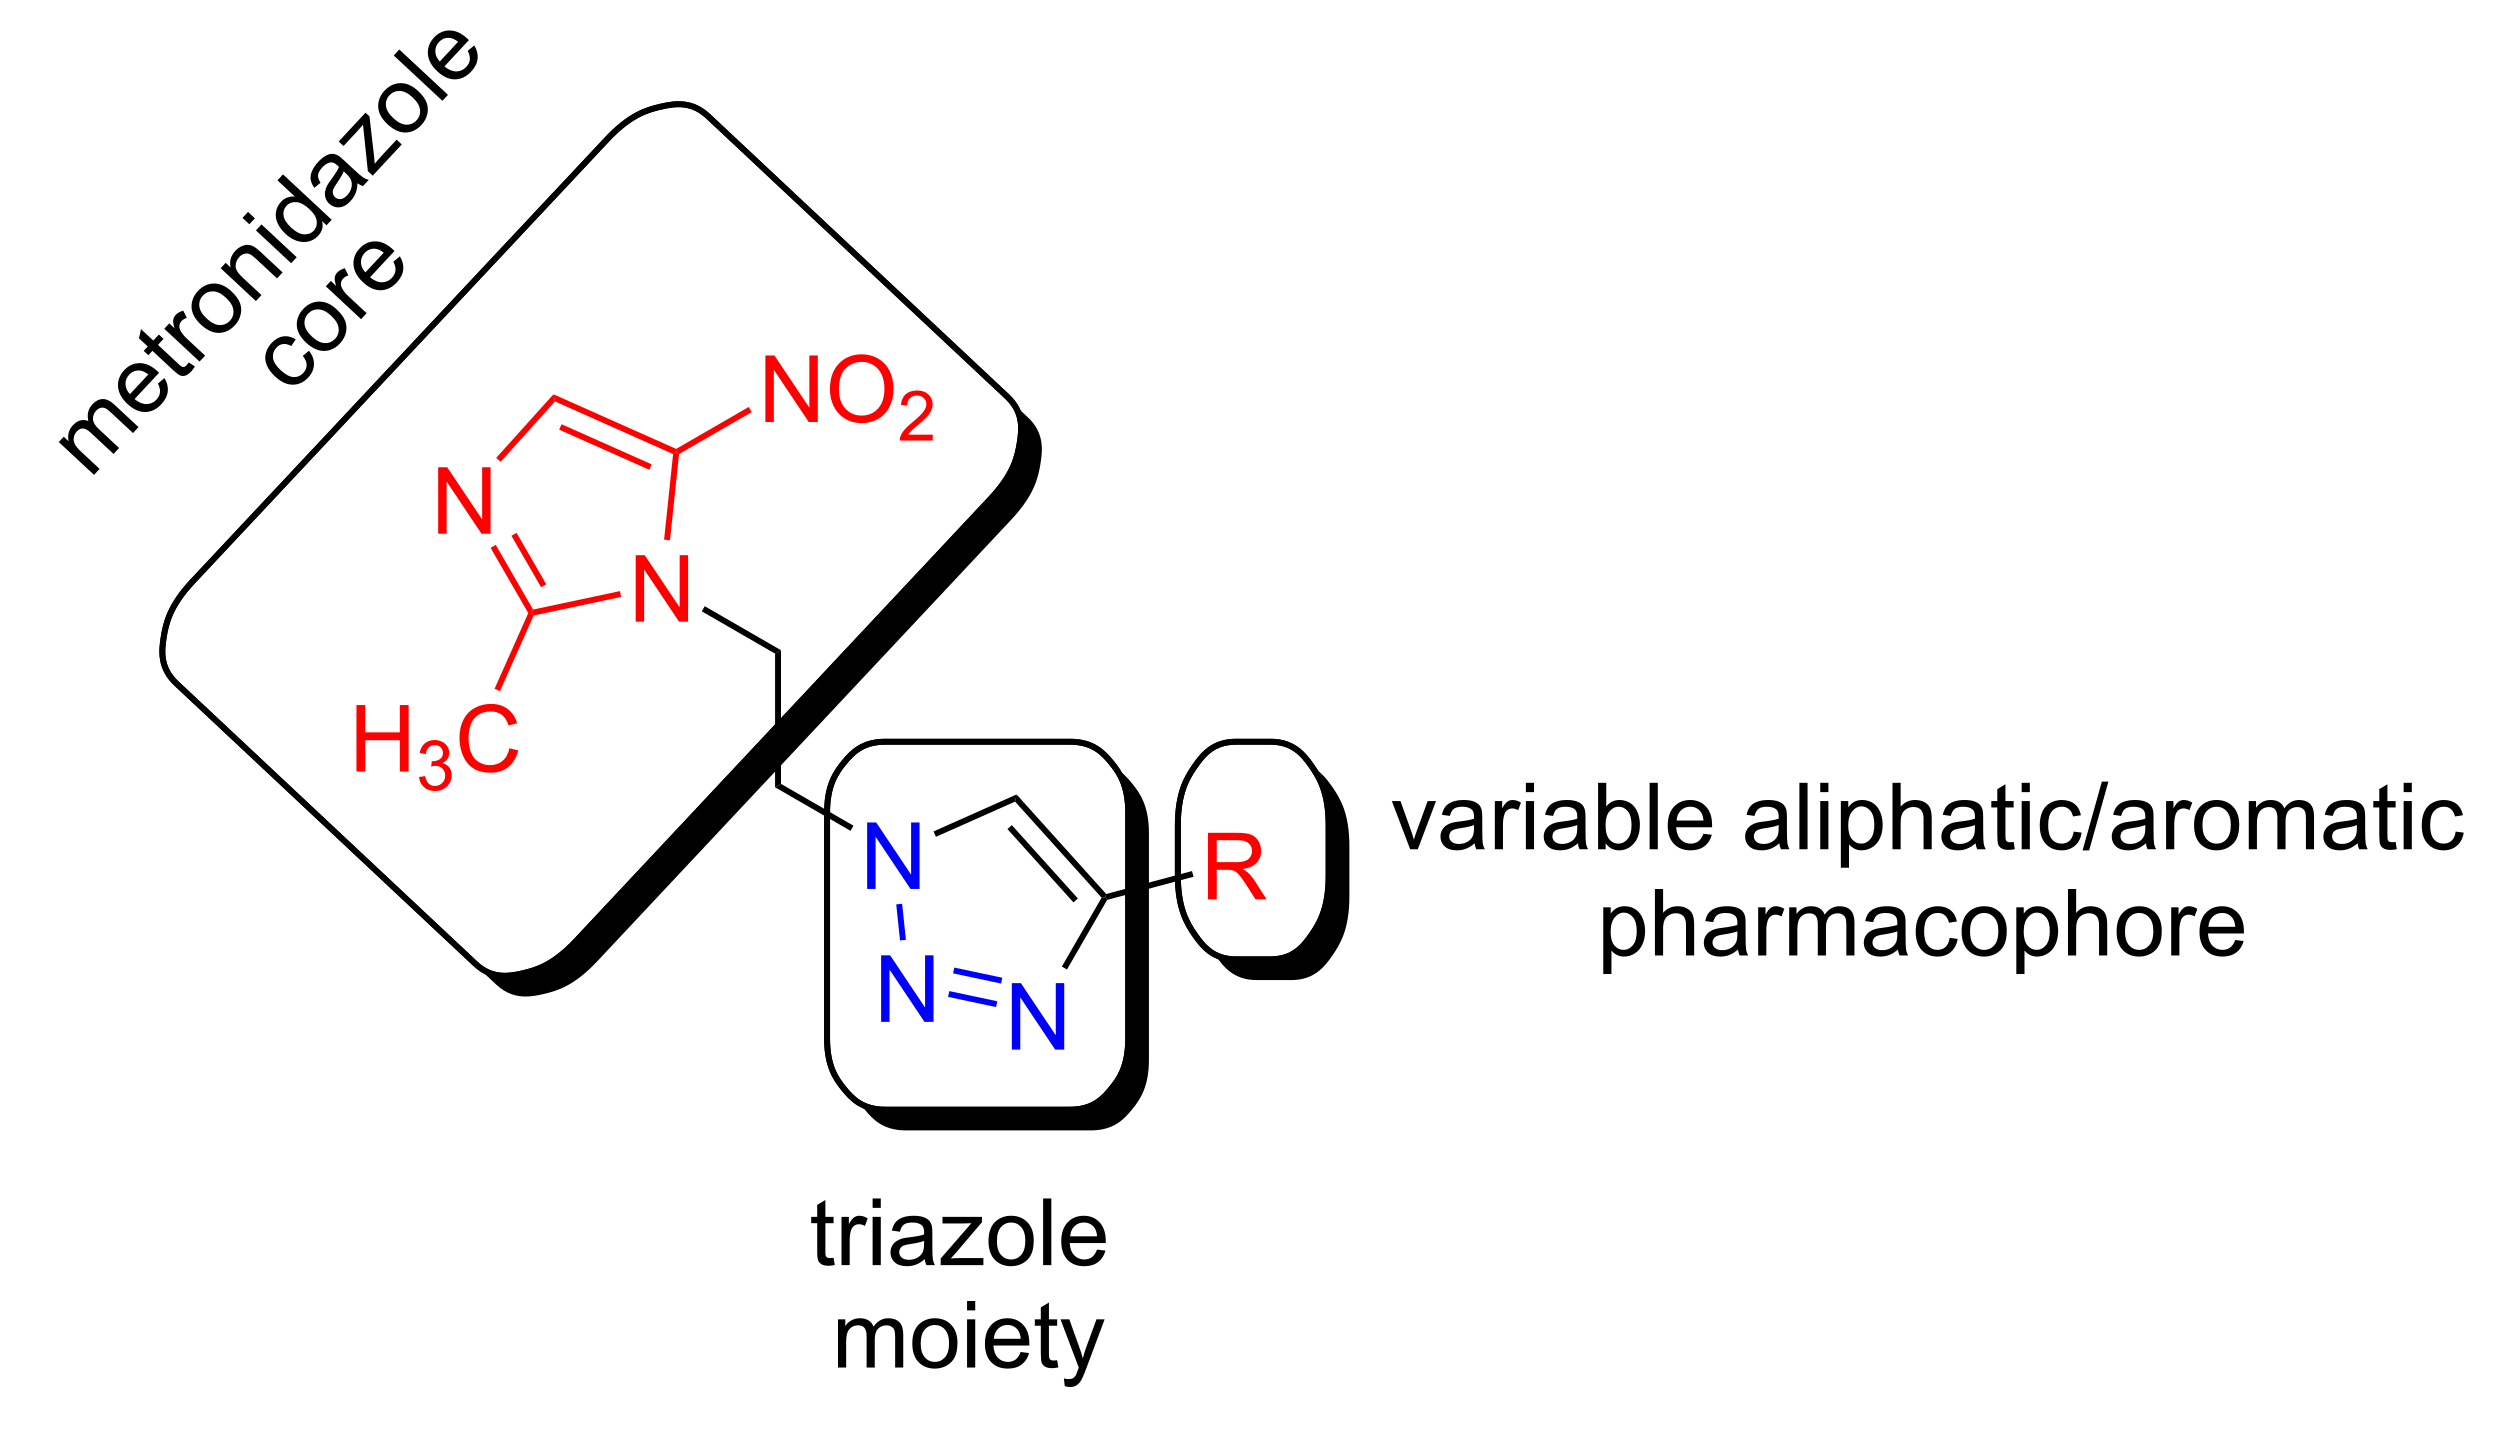<?xml version="1.0" encoding="UTF-8"?>
<!DOCTYPE svg PUBLIC '-//W3C//DTD SVG 1.0//EN'
          'http://www.w3.org/TR/2001/REC-SVG-20010904/DTD/svg10.dtd'>
<svg stroke-dasharray="none" shape-rendering="auto" xmlns="http://www.w3.org/2000/svg" font-family="'Dialog'" text-rendering="auto" width="90" fill-opacity="1" color-interpolation="auto" color-rendering="auto" preserveAspectRatio="xMidYMid meet" font-size="12px" viewBox="0 0 90 52" fill="black" xmlns:xlink="http://www.w3.org/1999/xlink" stroke="black" image-rendering="auto" stroke-miterlimit="10" stroke-linecap="square" stroke-linejoin="miter" font-style="normal" stroke-width="1" height="52" stroke-dashoffset="0" font-weight="normal" stroke-opacity="1"
><!--Generated by the Batik Graphics2D SVG Generator--><defs id="genericDefs"
  /><g
  ><defs id="defs1"
    ><clipPath clipPathUnits="userSpaceOnUse" id="clipPath1"
      ><path d="M-0.996 1.966 L220.29 1.966 L220.29 127.838 L-0.996 127.838 L-0.996 1.966 Z"
      /></clipPath
      ><clipPath clipPathUnits="userSpaceOnUse" id="clipPath2"
      ><path d="M141.484 99.45 L141.484 221.008 L355.367 221.008 L355.367 99.45 Z"
      /></clipPath
      ><clipPath clipPathUnits="userSpaceOnUse" id="clipPath3"
      ><path d="M141.484 99.45 L141.484 220.848 L354.673 220.848 L354.673 99.45 Z"
      /></clipPath
      ><clipPath clipPathUnits="userSpaceOnUse" id="clipPath4"
      ><path d="M173.931 107.59 L85.029 190.5 L230.911 346.926 L319.814 264.016 Z"
      /></clipPath
      ><clipPath clipPathUnits="userSpaceOnUse" id="clipPath5"
      ><path d="M173.931 107.59 L141.484 137.851 L141.484 137.851 L141.484 220.848 L279.555 220.848 Z"
      /></clipPath
      ><clipPath clipPathUnits="userSpaceOnUse" id="clipPath6"
      ><path d="M141.48 99.448 L141.48 221.005 L355.363 221.005 L355.363 99.448 Z"
      /></clipPath
      ><clipPath clipPathUnits="userSpaceOnUse" id="clipPath7"
      ><path d="M141.484 99.448 L141.484 220.848 L354.673 220.848 L354.673 99.448 Z"
      /></clipPath
      ><clipPath clipPathUnits="userSpaceOnUse" id="clipPath8"
      ><path d="M174.129 92.678 L85.227 175.588 L231.109 332.014 L320.012 249.104 Z"
      /></clipPath
      ><clipPath clipPathUnits="userSpaceOnUse" id="clipPath9"
      ><path d="M178.663 97.539 L168.917 97.539 L168.917 97.539 L141.484 123.123 L141.484 123.123 L141.484 220.848 L293.66 220.848 Z"
      /></clipPath
    ></defs
    ><g transform="scale(0.407,0.407) translate(0.996,-1.966) matrix(1.029,0,0,1.029,-145.53,-100.329)"
    ><path d="M212.114 207.53 L212.216 208.152 Q211.919 208.215 211.685 208.215 Q211.302 208.215 211.091 208.095 Q210.88 207.973 210.794 207.775 Q210.708 207.577 210.708 206.944 L210.708 204.559 L210.192 204.559 L210.192 204.012 L210.708 204.012 L210.708 202.983 L211.409 202.561 L211.409 204.012 L212.114 204.012 L212.114 204.559 L211.409 204.559 L211.409 206.983 Q211.409 207.285 211.445 207.371 Q211.482 207.457 211.565 207.509 Q211.651 207.559 211.807 207.559 Q211.924 207.559 212.114 207.53 ZM212.795 208.16 L212.795 204.012 L213.428 204.012 L213.428 204.639 Q213.67 204.199 213.874 204.059 Q214.079 203.918 214.327 203.918 Q214.681 203.918 215.048 204.145 L214.806 204.796 Q214.548 204.645 214.29 204.645 Q214.061 204.645 213.876 204.783 Q213.694 204.921 213.616 205.168 Q213.499 205.543 213.499 205.988 L213.499 208.16 L212.795 208.16 ZM215.47 203.241 L215.47 202.434 L216.173 202.434 L216.173 203.241 L215.47 203.241 ZM215.47 208.16 L215.47 204.012 L216.173 204.012 L216.173 208.16 L215.47 208.16 ZM219.95 207.647 Q219.56 207.981 219.198 208.119 Q218.838 208.254 218.424 208.254 Q217.739 208.254 217.372 207.921 Q217.005 207.585 217.005 207.066 Q217.005 206.762 217.143 206.509 Q217.284 206.257 217.508 206.106 Q217.732 205.952 218.013 205.874 Q218.221 205.819 218.638 205.77 Q219.489 205.668 219.893 205.527 Q219.896 205.382 219.896 205.343 Q219.896 204.913 219.698 204.738 Q219.427 204.499 218.896 204.499 Q218.401 204.499 218.164 204.673 Q217.927 204.848 217.815 205.288 L217.127 205.194 Q217.221 204.754 217.435 204.483 Q217.651 204.21 218.057 204.064 Q218.463 203.918 218.997 203.918 Q219.529 203.918 219.859 204.043 Q220.192 204.168 220.349 204.358 Q220.505 204.546 220.567 204.835 Q220.604 205.014 220.604 205.483 L220.604 206.421 Q220.604 207.402 220.648 207.663 Q220.692 207.921 220.825 208.16 L220.091 208.16 Q219.982 207.941 219.95 207.647 ZM219.893 206.077 Q219.51 206.233 218.745 206.343 Q218.31 206.405 218.13 206.483 Q217.95 206.561 217.851 206.712 Q217.755 206.863 217.755 207.046 Q217.755 207.327 217.969 207.514 Q218.182 207.702 218.591 207.702 Q218.997 207.702 219.312 207.525 Q219.63 207.348 219.779 207.038 Q219.893 206.801 219.893 206.335 L219.893 206.077 ZM221.321 208.16 L221.321 207.59 L223.962 204.559 Q223.514 204.582 223.17 204.582 L221.478 204.582 L221.478 204.012 L224.868 204.012 L224.868 204.475 L222.624 207.108 L222.189 207.59 Q222.663 207.553 223.077 207.553 L224.993 207.553 L224.993 208.16 L221.321 208.16 ZM225.431 206.085 Q225.431 204.934 226.071 204.379 Q226.608 203.918 227.376 203.918 Q228.233 203.918 228.775 204.478 Q229.319 205.038 229.319 206.027 Q229.319 206.827 229.077 207.288 Q228.837 207.746 228.379 208.001 Q227.92 208.254 227.376 208.254 Q226.506 208.254 225.967 207.697 Q225.431 207.137 225.431 206.085 ZM226.155 206.085 Q226.155 206.882 226.501 207.28 Q226.85 207.676 227.376 207.676 Q227.9 207.676 228.246 207.277 Q228.595 206.879 228.595 206.061 Q228.595 205.293 228.246 204.897 Q227.897 204.499 227.376 204.499 Q226.85 204.499 226.501 204.895 Q226.155 205.288 226.155 206.085 ZM230.127 208.16 L230.127 202.434 L230.831 202.434 L230.831 208.16 L230.127 208.16 ZM234.759 206.824 L235.486 206.913 Q235.314 207.551 234.847 207.902 Q234.384 208.254 233.663 208.254 Q232.751 208.254 232.217 207.694 Q231.686 207.132 231.686 206.121 Q231.686 205.074 232.225 204.496 Q232.764 203.918 233.624 203.918 Q234.454 203.918 234.98 204.486 Q235.509 205.051 235.509 206.077 Q235.509 206.139 235.506 206.264 L232.413 206.264 Q232.452 206.949 232.798 207.314 Q233.147 207.676 233.665 207.676 Q234.053 207.676 234.327 207.473 Q234.6 207.27 234.759 206.824 ZM232.452 205.686 L234.767 205.686 Q234.72 205.163 234.501 204.902 Q234.165 204.496 233.631 204.496 Q233.147 204.496 232.816 204.822 Q232.486 205.145 232.452 205.686 Z" stroke="none" clip-path="url(#clipPath3)"
    /></g
    ><g transform="matrix(0.418,0,0,0.418,-58.784,-41.605)"
    ><path d="M212.803 217.31 L212.803 213.162 L213.431 213.162 L213.431 213.743 Q213.626 213.438 213.949 213.253 Q214.275 213.068 214.689 213.068 Q215.15 213.068 215.444 213.261 Q215.741 213.451 215.861 213.795 Q216.353 213.068 217.142 213.068 Q217.759 213.068 218.09 213.409 Q218.423 213.75 218.423 214.461 L218.423 217.31 L217.725 217.31 L217.725 214.696 Q217.725 214.274 217.655 214.089 Q217.587 213.904 217.407 213.792 Q217.228 213.677 216.986 213.677 Q216.548 213.677 216.259 213.969 Q215.97 214.258 215.97 214.899 L215.97 217.31 L215.267 217.31 L215.267 214.615 Q215.267 214.146 215.095 213.912 Q214.923 213.677 214.532 213.677 Q214.236 213.677 213.983 213.834 Q213.733 213.99 213.618 214.292 Q213.506 214.591 213.506 215.157 L213.506 217.31 L212.803 217.31 ZM219.204 215.235 Q219.204 214.084 219.845 213.529 Q220.381 213.068 221.15 213.068 Q222.006 213.068 222.548 213.628 Q223.092 214.188 223.092 215.177 Q223.092 215.977 222.85 216.438 Q222.611 216.896 222.152 217.151 Q221.694 217.404 221.15 217.404 Q220.28 217.404 219.741 216.847 Q219.204 216.287 219.204 215.235 ZM219.928 215.235 Q219.928 216.032 220.275 216.43 Q220.624 216.826 221.15 216.826 Q221.673 216.826 222.019 216.427 Q222.368 216.029 222.368 215.211 Q222.368 214.443 222.019 214.047 Q221.67 213.649 221.15 213.649 Q220.624 213.649 220.275 214.045 Q219.928 214.438 219.928 215.235 ZM223.919 212.391 L223.919 211.584 L224.622 211.584 L224.622 212.391 L223.919 212.391 ZM223.919 217.31 L223.919 213.162 L224.622 213.162 L224.622 217.31 L223.919 217.31 ZM228.532 215.974 L229.259 216.063 Q229.087 216.701 228.621 217.052 Q228.157 217.404 227.436 217.404 Q226.525 217.404 225.991 216.844 Q225.459 216.282 225.459 215.271 Q225.459 214.224 225.999 213.646 Q226.538 213.068 227.397 213.068 Q228.228 213.068 228.754 213.636 Q229.282 214.201 229.282 215.227 Q229.282 215.289 229.28 215.414 L226.186 215.414 Q226.225 216.099 226.571 216.464 Q226.92 216.826 227.439 216.826 Q227.827 216.826 228.1 216.623 Q228.374 216.42 228.532 215.974 ZM226.225 214.836 L228.54 214.836 Q228.493 214.313 228.275 214.052 Q227.939 213.646 227.405 213.646 Q226.92 213.646 226.59 213.972 Q226.259 214.295 226.225 214.836 ZM231.677 216.68 L231.779 217.302 Q231.482 217.365 231.247 217.365 Q230.864 217.365 230.654 217.245 Q230.442 217.123 230.357 216.925 Q230.271 216.727 230.271 216.094 L230.271 213.709 L229.755 213.709 L229.755 213.162 L230.271 213.162 L230.271 212.133 L230.971 211.711 L230.971 213.162 L231.677 213.162 L231.677 213.709 L230.971 213.709 L230.971 216.133 Q230.971 216.435 231.008 216.521 Q231.044 216.607 231.127 216.659 Q231.213 216.709 231.37 216.709 Q231.487 216.709 231.677 216.68 ZM232.334 218.909 L232.256 218.248 Q232.486 218.31 232.657 218.31 Q232.892 218.31 233.032 218.232 Q233.173 218.154 233.264 218.013 Q233.329 217.909 233.478 217.49 Q233.499 217.433 233.54 217.318 L231.967 213.162 L232.725 213.162 L233.587 215.563 Q233.756 216.021 233.889 216.524 Q234.009 216.039 234.178 215.578 L235.064 213.162 L235.767 213.162 L234.189 217.381 Q233.936 218.065 233.795 218.323 Q233.608 218.67 233.366 218.831 Q233.124 218.995 232.788 218.995 Q232.584 218.995 232.334 218.909 Z" stroke="none" clip-path="url(#clipPath3)"
    /></g
    ><g transform="matrix(0.418,0,0,0.418,-58.784,-41.605)"
    ><path d="M262.082 172.675 L260.504 168.527 L261.246 168.527 L262.137 171.011 Q262.283 171.412 262.402 171.847 Q262.496 171.519 262.665 171.058 L263.587 168.527 L264.309 168.527 L262.738 172.675 L262.082 172.675 ZM267.637 172.162 Q267.246 172.495 266.884 172.633 Q266.525 172.769 266.111 172.769 Q265.426 172.769 265.059 172.436 Q264.691 172.1 264.691 171.582 Q264.691 171.277 264.829 171.024 Q264.97 170.772 265.194 170.62 Q265.418 170.467 265.699 170.389 Q265.908 170.334 266.324 170.285 Q267.176 170.183 267.579 170.042 Q267.582 169.897 267.582 169.857 Q267.582 169.428 267.384 169.253 Q267.113 169.014 266.582 169.014 Q266.087 169.014 265.85 169.188 Q265.613 169.363 265.501 169.803 L264.814 169.709 Q264.908 169.269 265.121 168.998 Q265.337 168.725 265.743 168.579 Q266.15 168.433 266.684 168.433 Q267.215 168.433 267.546 168.558 Q267.879 168.683 268.035 168.873 Q268.191 169.061 268.254 169.35 Q268.29 169.529 268.29 169.998 L268.29 170.936 Q268.29 171.917 268.335 172.178 Q268.379 172.436 268.512 172.675 L267.777 172.675 Q267.668 172.457 267.637 172.162 ZM267.579 170.592 Q267.197 170.748 266.431 170.857 Q265.996 170.92 265.816 170.998 Q265.637 171.076 265.538 171.227 Q265.441 171.378 265.441 171.561 Q265.441 171.842 265.655 172.029 Q265.868 172.217 266.277 172.217 Q266.684 172.217 266.999 172.04 Q267.316 171.863 267.465 171.553 Q267.579 171.316 267.579 170.85 L267.579 170.592 ZM269.372 172.675 L269.372 168.527 L270.005 168.527 L270.005 169.154 Q270.247 168.714 270.45 168.574 Q270.656 168.433 270.904 168.433 Q271.258 168.433 271.625 168.66 L271.383 169.311 Q271.125 169.16 270.867 169.16 Q270.638 169.16 270.453 169.298 Q270.271 169.436 270.193 169.683 Q270.075 170.058 270.075 170.503 L270.075 172.675 L269.372 172.675 ZM272.047 167.756 L272.047 166.949 L272.75 166.949 L272.75 167.756 L272.047 167.756 ZM272.047 172.675 L272.047 168.527 L272.75 168.527 L272.75 172.675 L272.047 172.675 ZM276.527 172.162 Q276.137 172.495 275.775 172.633 Q275.415 172.769 275.001 172.769 Q274.316 172.769 273.949 172.436 Q273.582 172.1 273.582 171.582 Q273.582 171.277 273.72 171.024 Q273.861 170.772 274.085 170.62 Q274.309 170.467 274.59 170.389 Q274.798 170.334 275.215 170.285 Q276.066 170.183 276.47 170.042 Q276.473 169.897 276.473 169.857 Q276.473 169.428 276.275 169.253 Q276.004 169.014 275.473 169.014 Q274.978 169.014 274.741 169.188 Q274.504 169.363 274.392 169.803 L273.704 169.709 Q273.798 169.269 274.012 168.998 Q274.228 168.725 274.634 168.579 Q275.04 168.433 275.574 168.433 Q276.105 168.433 276.436 168.558 Q276.769 168.683 276.926 168.873 Q277.082 169.061 277.144 169.35 Q277.181 169.529 277.181 169.998 L277.181 170.936 Q277.181 171.917 277.225 172.178 Q277.269 172.436 277.402 172.675 L276.668 172.675 Q276.559 172.457 276.527 172.162 ZM276.47 170.592 Q276.087 170.748 275.322 170.857 Q274.887 170.92 274.707 170.998 Q274.527 171.076 274.428 171.227 Q274.332 171.378 274.332 171.561 Q274.332 171.842 274.546 172.029 Q274.759 172.217 275.168 172.217 Q275.574 172.217 275.889 172.04 Q276.207 171.863 276.355 171.553 Q276.47 171.316 276.47 170.85 L276.47 170.592 ZM278.919 172.675 L278.266 172.675 L278.266 166.949 L278.969 166.949 L278.969 168.99 Q279.414 168.433 280.107 168.433 Q280.49 168.433 280.831 168.587 Q281.172 168.74 281.393 169.022 Q281.615 169.3 281.74 169.696 Q281.865 170.089 281.865 170.537 Q281.865 171.605 281.336 172.188 Q280.81 172.769 280.07 172.769 Q279.336 172.769 278.919 172.154 L278.919 172.675 ZM278.911 170.568 Q278.911 171.316 279.115 171.647 Q279.445 172.191 280.013 172.191 Q280.474 172.191 280.81 171.79 Q281.146 171.389 281.146 170.597 Q281.146 169.785 280.823 169.399 Q280.5 169.011 280.044 169.011 Q279.583 169.011 279.247 169.412 Q278.911 169.811 278.911 170.568 ZM282.704 172.675 L282.704 166.949 L283.408 166.949 L283.408 172.675 L282.704 172.675 ZM287.336 171.339 L288.062 171.428 Q287.891 172.066 287.424 172.417 Q286.961 172.769 286.24 172.769 Q285.328 172.769 284.794 172.209 Q284.263 171.647 284.263 170.636 Q284.263 169.589 284.802 169.011 Q285.341 168.433 286.2 168.433 Q287.031 168.433 287.557 169.001 Q288.086 169.566 288.086 170.592 Q288.086 170.654 288.083 170.779 L284.99 170.779 Q285.029 171.464 285.375 171.829 Q285.724 172.191 286.242 172.191 Q286.63 172.191 286.904 171.988 Q287.177 171.785 287.336 171.339 ZM285.029 170.201 L287.344 170.201 Q287.297 169.678 287.078 169.417 Q286.742 169.011 286.208 169.011 Q285.724 169.011 285.393 169.337 Q285.062 169.66 285.029 170.201 ZM293.875 172.162 Q293.484 172.495 293.122 172.633 Q292.763 172.769 292.349 172.769 Q291.664 172.769 291.297 172.436 Q290.93 172.1 290.93 171.582 Q290.93 171.277 291.068 171.024 Q291.208 170.772 291.432 170.62 Q291.656 170.467 291.938 170.389 Q292.146 170.334 292.562 170.285 Q293.414 170.183 293.818 170.042 Q293.82 169.897 293.82 169.857 Q293.82 169.428 293.622 169.253 Q293.351 169.014 292.82 169.014 Q292.325 169.014 292.089 169.188 Q291.851 169.363 291.74 169.803 L291.052 169.709 Q291.146 169.269 291.359 168.998 Q291.575 168.725 291.982 168.579 Q292.388 168.433 292.922 168.433 Q293.453 168.433 293.784 168.558 Q294.117 168.683 294.273 168.873 Q294.43 169.061 294.492 169.35 Q294.529 169.529 294.529 169.998 L294.529 170.936 Q294.529 171.917 294.573 172.178 Q294.617 172.436 294.75 172.675 L294.016 172.675 Q293.906 172.457 293.875 172.162 ZM293.818 170.592 Q293.435 170.748 292.669 170.857 Q292.234 170.92 292.055 170.998 Q291.875 171.076 291.776 171.227 Q291.68 171.378 291.68 171.561 Q291.68 171.842 291.893 172.029 Q292.107 172.217 292.516 172.217 Q292.922 172.217 293.237 172.04 Q293.555 171.863 293.703 171.553 Q293.818 171.316 293.818 170.85 L293.818 170.592 ZM295.603 172.675 L295.603 166.949 L296.306 166.949 L296.306 172.675 L295.603 172.675 ZM297.398 167.756 L297.398 166.949 L298.101 166.949 L298.101 167.756 L297.398 167.756 ZM297.398 172.675 L297.398 168.527 L298.101 168.527 L298.101 172.675 L297.398 172.675 ZM299.173 174.266 L299.173 168.527 L299.814 168.527 L299.814 169.066 Q300.04 168.748 300.324 168.592 Q300.611 168.433 301.017 168.433 Q301.548 168.433 301.954 168.707 Q302.361 168.98 302.566 169.477 Q302.775 169.975 302.775 170.568 Q302.775 171.207 302.546 171.717 Q302.316 172.225 301.882 172.498 Q301.447 172.769 300.965 172.769 Q300.613 172.769 300.335 172.62 Q300.056 172.472 299.876 172.245 L299.876 174.266 L299.173 174.266 ZM299.809 170.623 Q299.809 171.425 300.132 171.808 Q300.457 172.191 300.918 172.191 Q301.387 172.191 301.72 171.795 Q302.056 171.397 302.056 170.566 Q302.056 169.772 301.728 169.378 Q301.402 168.982 300.949 168.982 Q300.501 168.982 300.155 169.404 Q299.809 169.824 299.809 170.623 ZM303.622 172.675 L303.622 166.949 L304.325 166.949 L304.325 169.003 Q304.818 168.433 305.568 168.433 Q306.029 168.433 306.367 168.615 Q306.708 168.795 306.854 169.115 Q307 169.436 307 170.045 L307 172.675 L306.297 172.675 L306.297 170.045 Q306.297 169.519 306.068 169.279 Q305.841 169.037 305.422 169.037 Q305.109 169.037 304.833 169.201 Q304.56 169.363 304.443 169.641 Q304.325 169.917 304.325 170.404 L304.325 172.675 L303.622 172.675 ZM310.777 172.162 Q310.387 172.495 310.025 172.633 Q309.665 172.769 309.251 172.769 Q308.566 172.769 308.199 172.436 Q307.832 172.1 307.832 171.582 Q307.832 171.277 307.97 171.024 Q308.111 170.772 308.335 170.62 Q308.559 170.467 308.84 170.389 Q309.048 170.334 309.465 170.285 Q310.316 170.183 310.72 170.042 Q310.723 169.897 310.723 169.857 Q310.723 169.428 310.525 169.253 Q310.254 169.014 309.723 169.014 Q309.228 169.014 308.991 169.188 Q308.754 169.363 308.642 169.803 L307.954 169.709 Q308.048 169.269 308.262 168.998 Q308.478 168.725 308.884 168.579 Q309.29 168.433 309.824 168.433 Q310.355 168.433 310.686 168.558 Q311.019 168.683 311.176 168.873 Q311.332 169.061 311.394 169.35 Q311.431 169.529 311.431 169.998 L311.431 170.936 Q311.431 171.917 311.475 172.178 Q311.519 172.436 311.652 172.675 L310.918 172.675 Q310.809 172.457 310.777 172.162 ZM310.72 170.592 Q310.337 170.748 309.572 170.857 Q309.137 170.92 308.957 170.998 Q308.777 171.076 308.678 171.227 Q308.582 171.378 308.582 171.561 Q308.582 171.842 308.796 172.029 Q309.009 172.217 309.418 172.217 Q309.824 172.217 310.139 172.04 Q310.457 171.863 310.605 171.553 Q310.72 171.316 310.72 170.85 L310.72 170.592 ZM314.055 172.045 L314.156 172.667 Q313.859 172.73 313.625 172.73 Q313.242 172.73 313.031 172.61 Q312.82 172.488 312.734 172.29 Q312.648 172.092 312.648 171.459 L312.648 169.074 L312.133 169.074 L312.133 168.527 L312.648 168.527 L312.648 167.498 L313.349 167.076 L313.349 168.527 L314.055 168.527 L314.055 169.074 L313.349 169.074 L313.349 171.498 Q313.349 171.8 313.385 171.886 Q313.422 171.972 313.505 172.024 Q313.591 172.074 313.747 172.074 Q313.865 172.074 314.055 172.045 ZM314.746 167.756 L314.746 166.949 L315.449 166.949 L315.449 167.756 L314.746 167.756 ZM314.746 172.675 L314.746 168.527 L315.449 168.527 L315.449 172.675 L314.746 172.675 ZM319.226 171.154 L319.919 171.245 Q319.805 171.959 319.339 172.365 Q318.872 172.769 318.193 172.769 Q317.341 172.769 316.823 172.212 Q316.305 171.654 316.305 170.615 Q316.305 169.943 316.526 169.441 Q316.75 168.936 317.206 168.686 Q317.661 168.433 318.195 168.433 Q318.872 168.433 319.302 168.774 Q319.732 169.115 319.851 169.745 L319.169 169.85 Q319.07 169.433 318.823 169.222 Q318.575 169.011 318.224 169.011 Q317.693 169.011 317.359 169.391 Q317.029 169.772 317.029 170.597 Q317.029 171.433 317.349 171.813 Q317.669 172.191 318.185 172.191 Q318.599 172.191 318.875 171.938 Q319.154 171.683 319.226 171.154 ZM319.992 172.774 L321.654 166.85 L322.216 166.85 L320.56 172.774 L319.992 172.774 ZM325.449 172.162 Q325.059 172.495 324.697 172.633 Q324.337 172.769 323.923 172.769 Q323.238 172.769 322.871 172.436 Q322.504 172.1 322.504 171.582 Q322.504 171.277 322.642 171.024 Q322.783 170.772 323.007 170.62 Q323.23 170.467 323.512 170.389 Q323.72 170.334 324.137 170.285 Q324.988 170.183 325.392 170.042 Q325.394 169.897 325.394 169.857 Q325.394 169.428 325.197 169.253 Q324.926 169.014 324.394 169.014 Q323.9 169.014 323.663 169.188 Q323.426 169.363 323.314 169.803 L322.626 169.709 Q322.72 169.269 322.934 168.998 Q323.15 168.725 323.556 168.579 Q323.962 168.433 324.496 168.433 Q325.027 168.433 325.358 168.558 Q325.691 168.683 325.848 168.873 Q326.004 169.061 326.066 169.35 Q326.103 169.529 326.103 169.998 L326.103 170.936 Q326.103 171.917 326.147 172.178 Q326.191 172.436 326.324 172.675 L325.59 172.675 Q325.48 172.457 325.449 172.162 ZM325.392 170.592 Q325.009 170.748 324.243 170.857 Q323.809 170.92 323.629 170.998 Q323.449 171.076 323.35 171.227 Q323.254 171.378 323.254 171.561 Q323.254 171.842 323.467 172.029 Q323.681 172.217 324.09 172.217 Q324.496 172.217 324.811 172.04 Q325.129 171.863 325.277 171.553 Q325.392 171.316 325.392 170.85 L325.392 170.592 ZM327.185 172.675 L327.185 168.527 L327.818 168.527 L327.818 169.154 Q328.06 168.714 328.263 168.574 Q328.469 168.433 328.716 168.433 Q329.07 168.433 329.438 168.66 L329.195 169.311 Q328.938 169.16 328.68 169.16 Q328.45 169.16 328.266 169.298 Q328.083 169.436 328.005 169.683 Q327.888 170.058 327.888 170.503 L327.888 172.675 L327.185 172.675 ZM329.594 170.6 Q329.594 169.449 330.234 168.894 Q330.771 168.433 331.539 168.433 Q332.396 168.433 332.938 168.993 Q333.482 169.553 333.482 170.542 Q333.482 171.342 333.24 171.803 Q333 172.261 332.542 172.516 Q332.083 172.769 331.539 172.769 Q330.669 172.769 330.13 172.212 Q329.594 171.652 329.594 170.6 ZM330.318 170.6 Q330.318 171.397 330.664 171.795 Q331.013 172.191 331.539 172.191 Q332.062 172.191 332.409 171.792 Q332.758 171.394 332.758 170.576 Q332.758 169.808 332.409 169.412 Q332.06 169.014 331.539 169.014 Q331.013 169.014 330.664 169.41 Q330.318 169.803 330.318 170.6 ZM334.306 172.675 L334.306 168.527 L334.934 168.527 L334.934 169.107 Q335.129 168.803 335.452 168.618 Q335.777 168.433 336.191 168.433 Q336.652 168.433 336.947 168.626 Q337.243 168.816 337.363 169.16 Q337.855 168.433 338.644 168.433 Q339.262 168.433 339.592 168.774 Q339.926 169.115 339.926 169.826 L339.926 172.675 L339.228 172.675 L339.228 170.061 Q339.228 169.639 339.158 169.454 Q339.09 169.269 338.91 169.157 Q338.73 169.042 338.488 169.042 Q338.051 169.042 337.762 169.334 Q337.473 169.623 337.473 170.264 L337.473 172.675 L336.769 172.675 L336.769 169.98 Q336.769 169.511 336.598 169.277 Q336.426 169.042 336.035 169.042 Q335.738 169.042 335.486 169.199 Q335.236 169.355 335.121 169.657 Q335.009 169.957 335.009 170.522 L335.009 172.675 L334.306 172.675 ZM343.676 172.162 Q343.285 172.495 342.923 172.633 Q342.564 172.769 342.15 172.769 Q341.465 172.769 341.098 172.436 Q340.73 172.1 340.73 171.582 Q340.73 171.277 340.868 171.024 Q341.009 170.772 341.233 170.62 Q341.457 170.467 341.738 170.389 Q341.947 170.334 342.363 170.285 Q343.215 170.183 343.618 170.042 Q343.621 169.897 343.621 169.857 Q343.621 169.428 343.423 169.253 Q343.152 169.014 342.621 169.014 Q342.126 169.014 341.889 169.188 Q341.652 169.363 341.54 169.803 L340.853 169.709 Q340.947 169.269 341.16 168.998 Q341.376 168.725 341.783 168.579 Q342.189 168.433 342.723 168.433 Q343.254 168.433 343.585 168.558 Q343.918 168.683 344.074 168.873 Q344.23 169.061 344.293 169.35 Q344.329 169.529 344.329 169.998 L344.329 170.936 Q344.329 171.917 344.374 172.178 Q344.418 172.436 344.551 172.675 L343.816 172.675 Q343.707 172.457 343.676 172.162 ZM343.618 170.592 Q343.236 170.748 342.47 170.857 Q342.035 170.92 341.855 170.998 Q341.676 171.076 341.577 171.227 Q341.48 171.378 341.48 171.561 Q341.48 171.842 341.694 172.029 Q341.908 172.217 342.316 172.217 Q342.723 172.217 343.038 172.04 Q343.355 171.863 343.504 171.553 Q343.618 171.316 343.618 170.85 L343.618 170.592 ZM346.953 172.045 L347.055 172.667 Q346.758 172.73 346.523 172.73 Q346.141 172.73 345.93 172.61 Q345.719 172.488 345.633 172.29 Q345.547 172.092 345.547 171.459 L345.547 169.074 L345.031 169.074 L345.031 168.527 L345.547 168.527 L345.547 167.498 L346.247 167.076 L346.247 168.527 L346.953 168.527 L346.953 169.074 L346.247 169.074 L346.247 171.498 Q346.247 171.8 346.284 171.886 Q346.32 171.972 346.404 172.024 Q346.49 172.074 346.646 172.074 Q346.763 172.074 346.953 172.045 ZM347.644 167.756 L347.644 166.949 L348.348 166.949 L348.348 167.756 L347.644 167.756 ZM347.644 172.675 L347.644 168.527 L348.348 168.527 L348.348 172.675 L347.644 172.675 ZM352.125 171.154 L352.818 171.245 Q352.703 171.959 352.237 172.365 Q351.771 172.769 351.091 172.769 Q350.24 172.769 349.721 172.212 Q349.203 171.654 349.203 170.615 Q349.203 169.943 349.424 169.441 Q349.648 168.936 350.104 168.686 Q350.56 168.433 351.094 168.433 Q351.771 168.433 352.2 168.774 Q352.63 169.115 352.75 169.745 L352.068 169.85 Q351.969 169.433 351.721 169.222 Q351.474 169.011 351.122 169.011 Q350.591 169.011 350.258 169.391 Q349.927 169.772 349.927 170.597 Q349.927 171.433 350.247 171.813 Q350.568 172.191 351.083 172.191 Q351.497 172.191 351.773 171.938 Q352.052 171.683 352.125 171.154 Z" stroke="none" clip-path="url(#clipPath3)"
    /></g
    ><g transform="matrix(0.418,0,0,0.418,-58.784,-41.605)"
    ><path d="M278.712 183.416 L278.712 177.677 L279.353 177.677 L279.353 178.216 Q279.579 177.898 279.863 177.742 Q280.15 177.583 280.556 177.583 Q281.087 177.583 281.493 177.856 Q281.9 178.13 282.105 178.627 Q282.314 179.125 282.314 179.718 Q282.314 180.356 282.085 180.867 Q281.855 181.375 281.421 181.648 Q280.986 181.919 280.504 181.919 Q280.152 181.919 279.874 181.77 Q279.595 181.622 279.415 181.395 L279.415 183.416 L278.712 183.416 ZM279.348 179.773 Q279.348 180.575 279.671 180.958 Q279.996 181.341 280.457 181.341 Q280.926 181.341 281.259 180.945 Q281.595 180.547 281.595 179.716 Q281.595 178.922 281.267 178.528 Q280.941 178.132 280.488 178.132 Q280.04 178.132 279.694 178.554 Q279.348 178.974 279.348 179.773 ZM283.161 181.825 L283.161 176.099 L283.865 176.099 L283.865 178.153 Q284.357 177.583 285.107 177.583 Q285.568 177.583 285.906 177.765 Q286.247 177.945 286.393 178.265 Q286.539 178.586 286.539 179.195 L286.539 181.825 L285.836 181.825 L285.836 179.195 Q285.836 178.669 285.607 178.429 Q285.38 178.187 284.961 178.187 Q284.648 178.187 284.372 178.351 Q284.099 178.513 283.982 178.791 Q283.865 179.067 283.865 179.554 L283.865 181.825 L283.161 181.825 ZM290.316 181.312 Q289.926 181.645 289.564 181.784 Q289.204 181.919 288.79 181.919 Q288.105 181.919 287.738 181.586 Q287.371 181.25 287.371 180.731 Q287.371 180.427 287.509 180.174 Q287.65 179.922 287.874 179.77 Q288.098 179.617 288.379 179.539 Q288.587 179.484 289.004 179.435 Q289.855 179.333 290.259 179.192 Q290.262 179.047 290.262 179.007 Q290.262 178.578 290.064 178.403 Q289.793 178.164 289.262 178.164 Q288.767 178.164 288.53 178.338 Q288.293 178.513 288.181 178.953 L287.493 178.859 Q287.587 178.419 287.801 178.148 Q288.017 177.875 288.423 177.729 Q288.829 177.583 289.363 177.583 Q289.894 177.583 290.225 177.708 Q290.559 177.833 290.715 178.023 Q290.871 178.211 290.934 178.5 Q290.97 178.679 290.97 179.148 L290.97 180.086 Q290.97 181.067 291.014 181.328 Q291.059 181.586 291.191 181.825 L290.457 181.825 Q290.348 181.606 290.316 181.312 ZM290.259 179.742 Q289.876 179.898 289.111 180.007 Q288.676 180.07 288.496 180.148 Q288.316 180.226 288.217 180.377 Q288.121 180.528 288.121 180.711 Q288.121 180.992 288.335 181.179 Q288.548 181.367 288.957 181.367 Q289.363 181.367 289.678 181.19 Q289.996 181.013 290.144 180.703 Q290.259 180.466 290.259 180 L290.259 179.742 ZM292.052 181.825 L292.052 177.677 L292.685 177.677 L292.685 178.304 Q292.927 177.864 293.13 177.724 Q293.336 177.583 293.583 177.583 Q293.938 177.583 294.305 177.81 L294.062 178.461 Q293.805 178.31 293.547 178.31 Q293.318 178.31 293.133 178.448 Q292.95 178.586 292.872 178.833 Q292.755 179.208 292.755 179.653 L292.755 181.825 L292.052 181.825 ZM294.724 181.825 L294.724 177.677 L295.351 177.677 L295.351 178.257 Q295.547 177.953 295.87 177.768 Q296.195 177.583 296.609 177.583 Q297.07 177.583 297.365 177.776 Q297.661 177.966 297.781 178.31 Q298.273 177.583 299.062 177.583 Q299.68 177.583 300.01 177.924 Q300.344 178.265 300.344 178.976 L300.344 181.825 L299.646 181.825 L299.646 179.211 Q299.646 178.789 299.575 178.604 Q299.508 178.419 299.328 178.307 Q299.148 178.192 298.906 178.192 Q298.469 178.192 298.18 178.484 Q297.891 178.773 297.891 179.414 L297.891 181.825 L297.188 181.825 L297.188 179.13 Q297.188 178.661 297.016 178.427 Q296.844 178.192 296.453 178.192 Q296.156 178.192 295.904 178.349 Q295.654 178.505 295.539 178.807 Q295.427 179.106 295.427 179.672 L295.427 181.825 L294.724 181.825 ZM304.094 181.312 Q303.703 181.645 303.341 181.784 Q302.982 181.919 302.568 181.919 Q301.883 181.919 301.516 181.586 Q301.148 181.25 301.148 180.731 Q301.148 180.427 301.286 180.174 Q301.427 179.922 301.651 179.77 Q301.875 179.617 302.156 179.539 Q302.365 179.484 302.781 179.435 Q303.633 179.333 304.036 179.192 Q304.039 179.047 304.039 179.007 Q304.039 178.578 303.841 178.403 Q303.57 178.164 303.039 178.164 Q302.544 178.164 302.307 178.338 Q302.07 178.513 301.958 178.953 L301.271 178.859 Q301.365 178.419 301.578 178.148 Q301.794 177.875 302.2 177.729 Q302.607 177.583 303.141 177.583 Q303.672 177.583 304.003 177.708 Q304.336 177.833 304.492 178.023 Q304.648 178.211 304.711 178.5 Q304.747 178.679 304.747 179.148 L304.747 180.086 Q304.747 181.067 304.792 181.328 Q304.836 181.586 304.969 181.825 L304.234 181.825 Q304.125 181.606 304.094 181.312 ZM304.036 179.742 Q303.654 179.898 302.888 180.007 Q302.453 180.07 302.273 180.148 Q302.094 180.226 301.995 180.377 Q301.898 180.528 301.898 180.711 Q301.898 180.992 302.112 181.179 Q302.325 181.367 302.734 181.367 Q303.141 181.367 303.456 181.19 Q303.773 181.013 303.922 180.703 Q304.036 180.466 304.036 180 L304.036 179.742 ZM308.543 180.304 L309.236 180.395 Q309.121 181.109 308.655 181.515 Q308.189 181.919 307.509 181.919 Q306.658 181.919 306.139 181.362 Q305.621 180.804 305.621 179.765 Q305.621 179.093 305.842 178.591 Q306.066 178.086 306.522 177.836 Q306.978 177.583 307.512 177.583 Q308.189 177.583 308.618 177.924 Q309.048 178.265 309.168 178.895 L308.486 179 Q308.387 178.583 308.139 178.372 Q307.892 178.161 307.54 178.161 Q307.009 178.161 306.676 178.541 Q306.345 178.922 306.345 179.747 Q306.345 180.583 306.665 180.963 Q306.986 181.341 307.501 181.341 Q307.915 181.341 308.191 181.088 Q308.47 180.833 308.543 180.304 ZM309.574 179.75 Q309.574 178.599 310.215 178.044 Q310.751 177.583 311.519 177.583 Q312.376 177.583 312.918 178.143 Q313.462 178.703 313.462 179.692 Q313.462 180.492 313.22 180.953 Q312.98 181.411 312.522 181.666 Q312.064 181.919 311.519 181.919 Q310.65 181.919 310.111 181.362 Q309.574 180.802 309.574 179.75 ZM310.298 179.75 Q310.298 180.547 310.644 180.945 Q310.993 181.341 311.519 181.341 Q312.043 181.341 312.389 180.942 Q312.738 180.544 312.738 179.726 Q312.738 178.958 312.389 178.562 Q312.04 178.164 311.519 178.164 Q310.993 178.164 310.644 178.56 Q310.298 178.953 310.298 179.75 ZM314.286 183.416 L314.286 177.677 L314.927 177.677 L314.927 178.216 Q315.154 177.898 315.438 177.742 Q315.724 177.583 316.13 177.583 Q316.661 177.583 317.068 177.856 Q317.474 178.13 317.68 178.627 Q317.888 179.125 317.888 179.718 Q317.888 180.356 317.659 180.867 Q317.43 181.375 316.995 181.648 Q316.56 181.919 316.078 181.919 Q315.726 181.919 315.448 181.77 Q315.169 181.622 314.99 181.395 L314.99 183.416 L314.286 183.416 ZM314.922 179.773 Q314.922 180.575 315.245 180.958 Q315.57 181.341 316.031 181.341 Q316.5 181.341 316.833 180.945 Q317.169 180.547 317.169 179.716 Q317.169 178.922 316.841 178.528 Q316.516 178.132 316.062 178.132 Q315.615 178.132 315.268 178.554 Q314.922 178.974 314.922 179.773 ZM318.736 181.825 L318.736 176.099 L319.439 176.099 L319.439 178.153 Q319.931 177.583 320.681 177.583 Q321.142 177.583 321.48 177.765 Q321.822 177.945 321.967 178.265 Q322.113 178.586 322.113 179.195 L322.113 181.825 L321.41 181.825 L321.41 179.195 Q321.41 178.669 321.181 178.429 Q320.954 178.187 320.535 178.187 Q320.223 178.187 319.947 178.351 Q319.673 178.513 319.556 178.791 Q319.439 179.067 319.439 179.554 L319.439 181.825 L318.736 181.825 ZM322.922 179.75 Q322.922 178.599 323.562 178.044 Q324.099 177.583 324.867 177.583 Q325.724 177.583 326.266 178.143 Q326.81 178.703 326.81 179.692 Q326.81 180.492 326.568 180.953 Q326.328 181.411 325.87 181.666 Q325.411 181.919 324.867 181.919 Q323.997 181.919 323.458 181.362 Q322.922 180.802 322.922 179.75 ZM323.646 179.75 Q323.646 180.547 323.992 180.945 Q324.341 181.341 324.867 181.341 Q325.391 181.341 325.737 180.942 Q326.086 180.544 326.086 179.726 Q326.086 178.958 325.737 178.562 Q325.388 178.164 324.867 178.164 Q324.341 178.164 323.992 178.56 Q323.646 178.953 323.646 179.75 ZM327.626 181.825 L327.626 177.677 L328.259 177.677 L328.259 178.304 Q328.501 177.864 328.704 177.724 Q328.91 177.583 329.158 177.583 Q329.512 177.583 329.879 177.81 L329.637 178.461 Q329.379 178.31 329.121 178.31 Q328.892 178.31 328.707 178.448 Q328.525 178.586 328.447 178.833 Q328.329 179.208 328.329 179.653 L328.329 181.825 L327.626 181.825 ZM333.137 180.489 L333.863 180.578 Q333.691 181.216 333.225 181.567 Q332.762 181.919 332.04 181.919 Q331.129 181.919 330.595 181.359 Q330.064 180.797 330.064 179.786 Q330.064 178.739 330.603 178.161 Q331.142 177.583 332.001 177.583 Q332.832 177.583 333.358 178.151 Q333.887 178.716 333.887 179.742 Q333.887 179.804 333.884 179.929 L330.79 179.929 Q330.829 180.614 331.176 180.979 Q331.525 181.341 332.043 181.341 Q332.431 181.341 332.704 181.138 Q332.978 180.935 333.137 180.489 ZM330.829 179.351 L333.144 179.351 Q333.098 178.828 332.879 178.567 Q332.543 178.161 332.009 178.161 Q331.525 178.161 331.194 178.487 Q330.863 178.81 330.829 179.351 Z" stroke="none" clip-path="url(#clipPath3)"
    /></g
    ><g transform="matrix(0.285,-0.306,0.306,0.285,-82.134,22.514)"
    ><path d="M148.866 140.824 L148.866 136.676 L149.494 136.676 L149.494 137.257 Q149.689 136.952 150.012 136.767 Q150.337 136.582 150.751 136.582 Q151.212 136.582 151.506 136.775 Q151.803 136.965 151.923 137.309 Q152.415 136.582 153.204 136.582 Q153.822 136.582 154.152 136.923 Q154.486 137.264 154.486 137.975 L154.486 140.824 L153.788 140.824 L153.788 138.21 Q153.788 137.788 153.717 137.603 Q153.65 137.418 153.47 137.306 Q153.29 137.191 153.048 137.191 Q152.611 137.191 152.322 137.483 Q152.032 137.772 152.032 138.413 L152.032 140.824 L151.329 140.824 L151.329 138.129 Q151.329 137.66 151.157 137.426 Q150.986 137.191 150.595 137.191 Q150.298 137.191 150.046 137.348 Q149.796 137.504 149.681 137.806 Q149.569 138.106 149.569 138.671 L149.569 140.824 L148.866 140.824 ZM158.369 139.488 L159.095 139.577 Q158.923 140.215 158.457 140.566 Q157.994 140.918 157.272 140.918 Q156.361 140.918 155.827 140.358 Q155.296 139.796 155.296 138.785 Q155.296 137.738 155.835 137.16 Q156.374 136.582 157.233 136.582 Q158.064 136.582 158.59 137.15 Q159.119 137.715 159.119 138.741 Q159.119 138.804 159.116 138.929 L156.022 138.929 Q156.061 139.613 156.407 139.978 Q156.756 140.34 157.275 140.34 Q157.663 140.34 157.936 140.137 Q158.21 139.934 158.369 139.488 ZM156.061 138.35 L158.376 138.35 Q158.329 137.827 158.111 137.566 Q157.775 137.16 157.241 137.16 Q156.756 137.16 156.426 137.486 Q156.095 137.809 156.061 138.35 ZM161.513 140.194 L161.614 140.816 Q161.318 140.879 161.083 140.879 Q160.701 140.879 160.489 140.759 Q160.279 140.637 160.193 140.439 Q160.107 140.241 160.107 139.608 L160.107 137.223 L159.591 137.223 L159.591 136.676 L160.107 136.676 L160.107 135.647 L160.807 135.225 L160.807 136.676 L161.513 136.676 L161.513 137.223 L160.807 137.223 L160.807 139.647 Q160.807 139.949 160.844 140.035 Q160.88 140.121 160.964 140.173 Q161.049 140.223 161.206 140.223 Q161.323 140.223 161.513 140.194 ZM162.194 140.824 L162.194 136.676 L162.827 136.676 L162.827 137.304 Q163.069 136.863 163.272 136.723 Q163.478 136.582 163.725 136.582 Q164.079 136.582 164.447 136.809 L164.204 137.46 Q163.947 137.309 163.689 137.309 Q163.46 137.309 163.275 137.447 Q163.092 137.585 163.014 137.832 Q162.897 138.207 162.897 138.652 L162.897 140.824 L162.194 140.824 ZM164.603 138.749 Q164.603 137.598 165.244 137.043 Q165.78 136.582 166.548 136.582 Q167.405 136.582 167.947 137.142 Q168.491 137.702 168.491 138.691 Q168.491 139.491 168.249 139.952 Q168.009 140.41 167.551 140.665 Q167.092 140.918 166.548 140.918 Q165.678 140.918 165.139 140.361 Q164.603 139.801 164.603 138.749 ZM165.327 138.749 Q165.327 139.546 165.673 139.944 Q166.022 140.34 166.548 140.34 Q167.072 140.34 167.418 139.941 Q167.767 139.543 167.767 138.725 Q167.767 137.957 167.418 137.561 Q167.069 137.163 166.548 137.163 Q166.022 137.163 165.673 137.559 Q165.327 137.952 165.327 138.749 ZM169.315 140.824 L169.315 136.676 L169.948 136.676 L169.948 137.264 Q170.404 136.582 171.268 136.582 Q171.643 136.582 171.956 136.718 Q172.271 136.85 172.427 137.069 Q172.583 137.288 172.646 137.59 Q172.685 137.785 172.685 138.272 L172.685 140.824 L171.982 140.824 L171.982 138.301 Q171.982 137.871 171.898 137.658 Q171.818 137.444 171.609 137.319 Q171.401 137.191 171.12 137.191 Q170.669 137.191 170.344 137.478 Q170.018 137.762 170.018 138.559 L170.018 140.824 L169.315 140.824 ZM173.767 135.905 L173.767 135.098 L174.47 135.098 L174.47 135.905 L173.767 135.905 ZM173.767 140.824 L173.767 136.676 L174.47 136.676 L174.47 140.824 L173.767 140.824 ZM178.232 140.824 L178.232 140.301 Q177.839 140.918 177.073 140.918 Q176.576 140.918 176.159 140.645 Q175.745 140.371 175.516 139.882 Q175.286 139.389 175.286 138.754 Q175.286 138.132 175.492 137.626 Q175.701 137.121 176.114 136.853 Q176.529 136.582 177.042 136.582 Q177.417 136.582 177.708 136.741 Q178.003 136.897 178.185 137.152 L178.185 135.098 L178.885 135.098 L178.885 140.824 L178.232 140.824 ZM176.01 138.754 Q176.01 139.551 176.346 139.947 Q176.682 140.34 177.138 140.34 Q177.599 140.34 177.922 139.962 Q178.245 139.585 178.245 138.811 Q178.245 137.96 177.917 137.561 Q177.589 137.163 177.107 137.163 Q176.638 137.163 176.323 137.546 Q176.01 137.929 176.01 138.754 ZM182.697 140.311 Q182.306 140.645 181.944 140.783 Q181.585 140.918 181.171 140.918 Q180.486 140.918 180.119 140.585 Q179.751 140.249 179.751 139.731 Q179.751 139.426 179.889 139.173 Q180.03 138.921 180.254 138.77 Q180.478 138.616 180.759 138.538 Q180.967 138.483 181.384 138.434 Q182.236 138.332 182.639 138.191 Q182.642 138.046 182.642 138.007 Q182.642 137.577 182.444 137.402 Q182.173 137.163 181.642 137.163 Q181.147 137.163 180.91 137.337 Q180.673 137.512 180.561 137.952 L179.874 137.858 Q179.967 137.418 180.181 137.147 Q180.397 136.874 180.803 136.728 Q181.21 136.582 181.744 136.582 Q182.275 136.582 182.605 136.707 Q182.939 136.832 183.095 137.022 Q183.251 137.21 183.314 137.499 Q183.35 137.679 183.35 138.147 L183.35 139.085 Q183.35 140.066 183.394 140.327 Q183.439 140.585 183.572 140.824 L182.837 140.824 Q182.728 140.606 182.697 140.311 ZM182.639 138.741 Q182.256 138.897 181.491 139.007 Q181.056 139.069 180.876 139.147 Q180.697 139.225 180.598 139.376 Q180.501 139.527 180.501 139.71 Q180.501 139.991 180.715 140.179 Q180.928 140.366 181.337 140.366 Q181.744 140.366 182.059 140.189 Q182.376 140.012 182.525 139.702 Q182.639 139.465 182.639 138.999 L182.639 138.741 ZM184.068 140.824 L184.068 140.254 L186.708 137.223 Q186.26 137.246 185.917 137.246 L184.224 137.246 L184.224 136.676 L187.614 136.676 L187.614 137.139 L185.37 139.772 L184.935 140.254 Q185.409 140.218 185.823 140.218 L187.739 140.218 L187.739 140.824 L184.068 140.824 ZM188.177 138.749 Q188.177 137.598 188.818 137.043 Q189.354 136.582 190.122 136.582 Q190.979 136.582 191.521 137.142 Q192.065 137.702 192.065 138.691 Q192.065 139.491 191.823 139.952 Q191.583 140.41 191.125 140.665 Q190.667 140.918 190.122 140.918 Q189.253 140.918 188.714 140.361 Q188.177 139.801 188.177 138.749 ZM188.901 138.749 Q188.901 139.546 189.247 139.944 Q189.596 140.34 190.122 140.34 Q190.646 140.34 190.992 139.941 Q191.341 139.543 191.341 138.725 Q191.341 137.957 190.992 137.561 Q190.643 137.163 190.122 137.163 Q189.596 137.163 189.247 137.559 Q188.901 137.952 188.901 138.749 ZM192.874 140.824 L192.874 135.098 L193.577 135.098 L193.577 140.824 L192.874 140.824 ZM197.505 139.488 L198.232 139.577 Q198.06 140.215 197.594 140.566 Q197.13 140.918 196.409 140.918 Q195.497 140.918 194.964 140.358 Q194.432 139.796 194.432 138.785 Q194.432 137.738 194.971 137.16 Q195.51 136.582 196.37 136.582 Q197.201 136.582 197.726 137.15 Q198.255 137.715 198.255 138.741 Q198.255 138.804 198.253 138.929 L195.159 138.929 Q195.198 139.613 195.544 139.978 Q195.893 140.34 196.411 140.34 Q196.799 140.34 197.073 140.137 Q197.346 139.934 197.505 139.488 ZM195.198 138.35 L197.513 138.35 Q197.466 137.827 197.247 137.566 Q196.911 137.16 196.378 137.16 Q195.893 137.16 195.562 137.486 Q195.232 137.809 195.198 138.35 Z" stroke="none" clip-path="url(#clipPath5)"
    /></g
    ><g fill="red" transform="matrix(0.418,0,0,0.418,-58.783,-41.604)" stroke="red"
    ><path d="M206.548 135.874 L206.548 130.148 L207.327 130.148 L210.334 134.643 L210.334 130.148 L211.061 130.148 L211.061 135.874 L210.282 135.874 L207.274 131.374 L207.274 135.874 L206.548 135.874 ZM212.104 133.085 Q212.104 131.658 212.87 130.854 Q213.635 130.046 214.846 130.046 Q215.638 130.046 216.273 130.427 Q216.911 130.804 217.245 131.481 Q217.581 132.158 217.581 133.018 Q217.581 133.89 217.229 134.577 Q216.877 135.265 216.232 135.619 Q215.588 135.973 214.841 135.973 Q214.034 135.973 213.396 135.583 Q212.76 135.19 212.432 134.515 Q212.104 133.838 212.104 133.085 ZM212.885 133.096 Q212.885 134.132 213.44 134.729 Q213.997 135.322 214.838 135.322 Q215.692 135.322 216.245 134.721 Q216.799 134.119 216.799 133.015 Q216.799 132.315 216.562 131.794 Q216.325 131.273 215.87 130.986 Q215.417 130.697 214.849 130.697 Q214.044 130.697 213.463 131.252 Q212.885 131.804 212.885 133.096 Z" stroke="none" clip-path="url(#clipPath7)"
    /></g
    ><g fill="red" transform="matrix(0.418,0,0,0.418,-58.783,-41.604)" stroke="red"
    ><path d="M220.96 136.967 L220.96 137.474 L218.12 137.474 Q218.114 137.283 218.183 137.107 Q218.29 136.818 218.528 136.537 Q218.769 136.256 219.22 135.887 Q219.919 135.312 220.165 134.976 Q220.411 134.64 220.411 134.342 Q220.411 134.029 220.187 133.814 Q219.964 133.597 219.603 133.597 Q219.222 133.597 218.993 133.826 Q218.765 134.054 218.763 134.459 L218.22 134.404 Q218.276 133.797 218.64 133.48 Q219.003 133.162 219.614 133.162 Q220.233 133.162 220.593 133.506 Q220.954 133.847 220.954 134.353 Q220.954 134.611 220.849 134.861 Q220.743 135.109 220.497 135.385 Q220.253 135.66 219.685 136.14 Q219.21 136.539 219.075 136.681 Q218.941 136.824 218.853 136.967 L220.96 136.967 Z" stroke="none" clip-path="url(#clipPath7)"
    /></g
    ><g fill="red" transform="matrix(0.418,0,0,0.418,-58.783,-41.604)" stroke="red"
    ><path d="M205.117 134.579 L205.372 135.021 L199.112 138.635 L198.872 138.479 L198.857 138.193 Z" stroke="none" clip-path="url(#clipPath7)"
    /></g
    ><g fill="red" transform="matrix(0.418,0,0,0.418,-58.783,-41.604)" stroke="red"
    ><path d="M178.367 145.5 L178.367 139.774 L179.145 139.774 L182.153 144.268 L182.153 139.774 L182.88 139.774 L182.88 145.5 L182.101 145.5 L179.093 141 L179.093 145.5 L178.367 145.5 Z" stroke="none" clip-path="url(#clipPath7)"
    /></g
    ><g fill="red" transform="matrix(0.418,0,0,0.418,-58.783,-41.604)" stroke="red"
    ><path d="M195.378 153.074 L195.378 147.348 L196.157 147.348 L199.165 151.843 L199.165 147.348 L199.891 147.348 L199.891 153.074 L199.113 153.074 L196.105 148.574 L196.105 153.074 L195.378 153.074 Z" stroke="none" clip-path="url(#clipPath7)"
    /></g
    ><g fill="red" transform="matrix(0.418,0,0,0.418,-58.783,-41.604)" stroke="red"
    ><path d="M198.857 138.193 L198.872 138.479 L198.599 138.636 L188.424 134.106 L188.293 133.489 ZM196.758 139.526 L188.994 136.069 L188.787 136.535 L196.55 139.992 Z" stroke="none" clip-path="url(#clipPath7)"
    /></g
    ><g fill="red" transform="matrix(0.418,0,0,0.418,-58.783,-41.604)" stroke="red"
    ><path d="M188.293 133.489 L188.424 134.106 L183.743 139.304 L183.364 138.963 Z" stroke="none" clip-path="url(#clipPath7)"
    /></g
    ><g fill="red" transform="matrix(0.418,0,0,0.418,-58.783,-41.604)" stroke="red"
    ><path d="M182.881 146.712 L183.323 146.457 L186.54 152.029 L186.412 152.317 L186.126 152.332 ZM184.675 145.676 L187.232 150.106 L187.674 149.85 L185.117 145.421 Z" stroke="none" clip-path="url(#clipPath7)"
    /></g
    ><g fill="red" transform="matrix(0.418,0,0,0.418,-58.783,-41.604)" stroke="red"
    ><path d="M186.592 152.54 L186.412 152.317 L186.54 152.029 L194.021 150.439 L194.127 150.938 Z" stroke="none" clip-path="url(#clipPath7)"
    /></g
    ><g fill="red" transform="matrix(0.418,0,0,0.418,-58.783,-41.604)" stroke="red"
    ><path d="M198.331 146.063 L197.824 146.009 L198.599 138.636 L198.872 138.479 L199.112 138.635 Z" stroke="none" clip-path="url(#clipPath7)"
    /></g
    ><g fill="red" transform="matrix(0.418,0,0,0.418,-58.783,-41.604)" stroke="red"
    ><path d="M171.329 165.981 L171.329 160.254 L172.087 160.254 L172.087 162.606 L175.063 162.606 L175.063 160.254 L175.821 160.254 L175.821 165.981 L175.063 165.981 L175.063 163.28 L172.087 163.28 L172.087 165.981 L171.329 165.981 Z" stroke="none" clip-path="url(#clipPath7)"
    /></g
    ><g fill="red" transform="matrix(0.418,0,0,0.418,-58.783,-41.604)" stroke="red"
    ><path d="M176.718 166.446 L177.245 166.376 Q177.337 166.825 177.554 167.022 Q177.772 167.22 178.087 167.22 Q178.458 167.22 178.714 166.962 Q178.971 166.704 178.971 166.323 Q178.971 165.96 178.733 165.725 Q178.497 165.489 178.13 165.489 Q177.981 165.489 177.759 165.548 L177.817 165.085 Q177.87 165.091 177.901 165.091 Q178.239 165.091 178.509 164.915 Q178.778 164.739 178.778 164.372 Q178.778 164.083 178.581 163.893 Q178.386 163.702 178.075 163.702 Q177.766 163.702 177.561 163.895 Q177.356 164.089 177.298 164.475 L176.77 164.382 Q176.868 163.85 177.21 163.559 Q177.554 163.268 178.063 163.268 Q178.415 163.268 178.71 163.419 Q179.007 163.569 179.163 163.831 Q179.319 164.091 179.319 164.383 Q179.319 164.663 179.169 164.891 Q179.02 165.12 178.727 165.255 Q179.108 165.343 179.319 165.62 Q179.53 165.895 179.53 166.311 Q179.53 166.874 179.12 167.266 Q178.71 167.657 178.083 167.657 Q177.518 167.657 177.143 167.321 Q176.77 166.983 176.718 166.446 Z" stroke="none" clip-path="url(#clipPath7)"
    /></g
    ><g fill="red" transform="matrix(0.418,0,0,0.418,-58.783,-41.604)" stroke="red"
    ><path d="M184.506 163.973 L185.263 164.163 Q185.026 165.098 184.407 165.59 Q183.787 166.08 182.894 166.08 Q181.967 166.08 181.386 165.702 Q180.808 165.325 180.503 164.611 Q180.201 163.895 180.201 163.075 Q180.201 162.179 180.542 161.515 Q180.886 160.848 181.516 160.502 Q182.146 160.155 182.904 160.155 Q183.763 160.155 184.349 160.593 Q184.935 161.03 185.167 161.825 L184.42 161.999 Q184.222 161.374 183.842 161.09 Q183.464 160.804 182.888 160.804 Q182.23 160.804 181.784 161.121 Q181.342 161.436 181.162 161.97 Q180.982 162.504 180.982 163.069 Q180.982 163.801 181.196 164.345 Q181.409 164.89 181.857 165.161 Q182.308 165.429 182.831 165.429 Q183.467 165.429 183.907 165.061 Q184.349 164.694 184.506 163.973 Z" stroke="none" clip-path="url(#clipPath7)"
    /></g
    ><g fill="red" transform="matrix(0.418,0,0,0.418,-58.783,-41.604)" stroke="red"
    ><path d="M186.126 152.332 L186.412 152.317 L186.592 152.54 L183.689 159.059 L183.223 158.852 Z" stroke="none" clip-path="url(#clipPath7)"
    /></g
    ><g transform="matrix(0.418,0,0,0.418,-58.783,-41.604)"
    ><path d="M201.07 152.183 L201.325 151.741 L207.891 155.531 L207.381 155.826 Z" stroke="none" clip-path="url(#clipPath7)"
    /></g
    ><g transform="matrix(0.418,0,0,0.418,-58.783,-41.604)"
    ><path d="M207.381 155.826 L207.891 155.531 L207.891 167.04 L207.381 167.335 Z" stroke="none" clip-path="url(#clipPath7)"
    /></g
    ><g fill="blue" transform="matrix(0.418,0,0,0.418,-58.783,-41.604)" stroke="blue"
    ><path d="M215.312 176.092 L215.312 170.365 L216.09 170.365 L219.098 174.86 L219.098 170.365 L219.825 170.365 L219.825 176.092 L219.046 176.092 L216.038 171.592 L216.038 176.092 L215.312 176.092 Z" stroke="none" clip-path="url(#clipPath7)"
    /></g
    ><g transform="matrix(0.418,0,0,0.418,-58.783,-41.604)"
    ><path d="M207.381 167.335 L207.891 167.04 L214.135 170.645 L213.88 171.087 Z" stroke="none" clip-path="url(#clipPath7)"
    /></g
    ><g fill="blue" transform="matrix(0.418,0,0,0.418,-58.783,-41.604)" stroke="blue"
    ><path d="M216.515 187.537 L216.515 181.811 L217.293 181.811 L220.301 186.305 L220.301 181.811 L221.028 181.811 L221.028 187.537 L220.249 187.537 L217.241 183.037 L217.241 187.537 L216.515 187.537 Z" stroke="none" clip-path="url(#clipPath7)"
    /></g
    ><g fill="blue" transform="matrix(0.418,0,0,0.418,-58.783,-41.604)" stroke="blue"
    ><path d="M227.772 189.93 L227.772 184.203 L228.551 184.203 L231.558 188.698 L231.558 184.203 L232.285 184.203 L232.285 189.93 L231.506 189.93 L228.499 185.43 L228.499 189.93 L227.772 189.93 Z" stroke="none" clip-path="url(#clipPath7)"
    /></g
    ><g fill="blue" transform="matrix(0.418,0,0,0.418,-58.783,-41.604)" stroke="blue"
    ><path d="M217.817 177.422 L218.324 177.369 L218.65 180.472 L218.143 180.526 Z" stroke="none" clip-path="url(#clipPath7)"
    /></g
    ><g fill="blue" transform="matrix(0.418,0,0,0.418,-58.783,-41.604)" stroke="blue"
    ><path d="M222.281 185.387 L222.387 184.888 L226.521 185.766 L226.415 186.266 ZM222.712 183.361 L226.846 184.239 L226.952 183.74 L222.818 182.862 Z" stroke="none" clip-path="url(#clipPath7)"
    /></g
    ><g transform="matrix(0.418,0,0,0.418,-58.783,-41.604)"
    ><path d="M232.521 183.032 L232.079 182.777 L235.503 176.846 L235.817 176.813 L235.985 177.032 Z" stroke="none" clip-path="url(#clipPath7)"
    /></g
    ><g transform="matrix(0.418,0,0,0.418,-58.783,-41.604)"
    ><path d="M235.902 176.526 L235.817 176.813 L235.503 176.846 L228.05 168.569 L228.182 167.952 ZM233.46 176.91 L227.773 170.595 L227.394 170.936 L233.081 177.252 Z" stroke="none" clip-path="url(#clipPath7)"
    /></g
    ><g transform="matrix(0.418,0,0,0.418,-58.783,-41.604)"
    ><path d="M228.182 167.952 L228.05 168.569 L221.235 171.603 L221.028 171.137 Z" stroke="none" clip-path="url(#clipPath7)"
    /></g
    ><g fill="red" transform="matrix(0.418,0,0,0.418,-58.783,-41.604)" stroke="red"
    ><path d="M244.664 176.985 L244.664 171.258 L247.203 171.258 Q247.968 171.258 248.367 171.412 Q248.765 171.565 249.002 171.956 Q249.242 172.347 249.242 172.821 Q249.242 173.43 248.846 173.849 Q248.453 174.266 247.627 174.378 Q247.929 174.524 248.085 174.664 Q248.416 174.969 248.713 175.425 L249.71 176.985 L248.757 176.985 L248 175.792 Q247.666 175.276 247.45 175.003 Q247.237 174.729 247.067 174.62 Q246.898 174.511 246.721 174.469 Q246.593 174.44 246.299 174.44 L245.421 174.44 L245.421 176.985 L244.664 176.985 ZM245.421 173.784 L247.049 173.784 Q247.57 173.784 247.862 173.677 Q248.156 173.571 248.307 173.334 Q248.46 173.097 248.46 172.821 Q248.46 172.414 248.164 172.154 Q247.869 171.891 247.234 171.891 L245.421 171.891 L245.421 173.784 Z" stroke="none" clip-path="url(#clipPath7)"
    /></g
    ><g transform="matrix(0.418,0,0,0.418,-58.783,-41.604)"
    ><path d="M235.985 177.032 L235.817 176.813 L235.902 176.526 L243.288 174.547 L243.421 175.04 Z" stroke="none" clip-path="url(#clipPath7)"
    /></g
    ><g stroke-width="0.51" transform="matrix(0.418,0,0,0.418,-58.783,-41.604)"
    ><path fill="none" d="M214.489 121.614 L227.357 133.677 C228.781 135.012 228.649 136.458 228.455 137.675 C228.26 138.892 227.922 140.385 225.947 142.491 L190.267 180.551 C188.292 182.657 186.824 183.091 185.622 183.364 C184.42 183.636 182.986 183.861 181.562 182.526 L155.827 158.4 C154.403 157.065 154.535 155.619 154.729 154.402 C154.924 153.185 155.262 151.692 157.237 149.586 L192.917 111.526 C194.892 109.42 196.36 108.986 197.562 108.713 C198.764 108.441 200.198 108.216 201.622 109.551 Z" clip-path="url(#clipPath7)"
    /></g
    ><g stroke-width="0.51" transform="matrix(0.418,0,0,0.418,-58.783,-41.604)"
    ><path fill="none" d="M214.489 121.614 L227.357 133.677 C228.781 135.012 228.649 136.458 228.455 137.675 C228.26 138.892 227.922 140.385 225.947 142.491 L190.267 180.551 C188.292 182.657 186.824 183.091 185.622 183.364 C184.42 183.636 182.986 183.861 181.562 182.526 L155.827 158.4 C154.403 157.065 154.535 155.619 154.729 154.402 C154.924 153.185 155.262 151.692 157.237 149.586 L192.917 111.526 C194.892 109.42 196.36 108.986 197.562 108.713 C198.764 108.441 200.198 108.216 201.622 109.551 Z" clip-path="url(#clipPath7)"
    /></g
    ><g transform="matrix(0.418,0,0,0.418,-58.783,-41.604)"
    ><path d="M227.923 134.32 C228.738 135.466 228.619 136.651 228.455 137.675 C228.26 138.892 227.922 140.385 225.947 142.491 L190.267 180.551 C188.292 182.657 186.824 183.091 185.622 183.364 C185.149 183.471 184.639 183.571 184.108 183.571 C183.291 183.571 182.425 183.335 181.562 182.526 L157.047 159.543 L157.047 159.543 C157.2 159.759 157.387 159.974 157.613 160.186 L183.347 184.311 C184.21 185.121 185.077 185.357 185.893 185.357 C186.425 185.357 186.934 185.257 187.408 185.149 C188.61 184.877 190.078 184.443 192.053 182.336 L227.733 144.277 C229.708 142.17 230.046 140.678 230.24 139.461 C230.435 138.244 230.567 136.798 229.143 135.463 L227.923 134.32 ZM900.181 5845.501 C880.446 5845.501 855.816 5848.6 823.92 5856.835 L-636.795 6233.991 C-717.652 6254.868 -757.409 6286.086 -788.49 6312.797 C-819.571 6339.508 -854.851 6372.776 -861.904 6427.449 L-989.322 7415.134 C-996.375 7469.807 -967.543 7486.521 -941.449 7498.47 C-925.649 7505.705 -906.889 7513.007 -876.595 7513.007 C-856.86 7513.007 -832.23 7509.908 -800.334 7501.673 L660.381 7124.518 C741.239 7103.64 780.995 7072.422 812.076 7045.711 C843.157 7019 878.437 6985.732 885.49 6931.059 L949.199 6437.217 L1012.908 5943.374 C1019.961 5888.702 991.129 5871.987 965.035 5860.039 C949.235 5852.803 930.475 5845.501 900.181 5845.501 Z" stroke="none" clip-path="url(#clipPath7)"
    /></g
    ><g stroke-width="0.51" transform="matrix(0.418,0,0,0.418,-58.783,-41.604)"
    ><path fill="none" d="M224.828 163.413 L232.795 163.413 C234.748 163.413 235.64 164.358 236.331 165.202 C237.021 166.046 237.795 167.136 237.795 169.522 L237.795 188.992 C237.795 191.378 237.021 192.469 236.331 193.312 C235.64 194.156 234.748 195.101 232.795 195.101 L216.861 195.101 C214.908 195.101 214.015 194.156 213.325 193.312 C212.635 192.469 211.861 191.378 211.861 188.992 L211.861 169.522 C211.861 167.136 212.635 166.046 213.325 165.202 C214.015 164.358 214.908 163.413 216.861 163.413 Z" clip-path="url(#clipPath7)"
    /></g
    ><g stroke-width="0.51" transform="matrix(0.418,0,0,0.418,-58.783,-41.604)"
    ><path fill="none" d="M224.828 163.413 L232.795 163.413 C234.748 163.413 235.64 164.358 236.331 165.202 C237.021 166.046 237.795 167.136 237.795 169.522 L237.795 188.992 C237.795 191.378 237.021 192.469 236.331 193.312 C235.64 194.156 234.748 195.101 232.795 195.101 L216.861 195.101 C214.908 195.101 214.015 194.156 213.325 193.312 C212.635 192.469 211.861 191.378 211.861 188.992 L211.861 169.522 C211.861 167.136 212.635 166.046 213.325 165.202 C214.015 164.358 214.908 163.413 216.861 163.413 Z" clip-path="url(#clipPath7)"
    /></g
    ><g transform="matrix(0.418,0,0,0.418,-58.783,-41.604)"
    ><path d="M236.731 165.723 C237.29 166.512 237.795 167.594 237.795 169.522 L237.795 188.992 C237.795 191.378 237.021 192.469 236.331 193.312 C235.64 194.156 234.748 195.101 232.795 195.101 L216.861 195.101 C215.937 195.101 215.25 194.89 214.71 194.577 L214.71 194.577 C214.843 194.765 214.978 194.936 215.111 195.098 C215.801 195.941 216.694 196.887 218.646 196.887 L234.581 196.887 C236.533 196.887 237.426 195.941 238.116 195.098 C238.807 194.254 239.581 193.164 239.581 190.778 L239.581 171.308 C239.581 168.922 238.807 167.831 238.116 166.988 C237.753 166.543 237.333 166.071 236.731 165.723 ZM3036.91 2768.431 C3011.59 2768.431 3000.016 2783.418 2991.064 2796.783 C2982.112 2810.148 2972.074 2827.428 2972.074 2865.231 L2972.074 3173.721 C2972.074 3211.523 2982.112 3228.803 2991.064 3242.169 C3000.016 3255.534 3011.59 3270.52 3036.91 3270.52 L3243.536 3270.52 C3268.856 3270.52 3280.43 3255.534 3289.382 3242.169 C3298.334 3228.803 3308.372 3211.523 3308.372 3173.721 L3308.372 2865.231 C3308.372 2827.428 3298.334 2810.148 3289.382 2796.783 C3280.43 2783.418 3268.856 2768.431 3243.536 2768.431 Z" stroke="none" clip-path="url(#clipPath7)"
    /></g
    ><g stroke-width="0.51" transform="matrix(0.418,0,0,0.418,-58.783,-41.604)"
    ><path fill="none" d="M248.564 163.413 L250.058 163.413 C252.011 163.413 252.903 164.53 253.594 165.526 C254.284 166.522 255.058 167.81 255.058 170.628 L255.058 174.939 C255.058 177.757 254.284 179.045 253.594 180.041 C252.903 181.037 252.011 182.154 250.058 182.154 L247.071 182.154 C245.118 182.154 244.226 181.037 243.535 180.041 C242.845 179.045 242.071 177.757 242.071 174.939 L242.071 170.628 C242.071 167.81 242.845 166.522 243.535 165.526 C244.226 164.53 245.118 163.413 247.071 163.413 Z" clip-path="url(#clipPath7)"
    /></g
    ><g stroke-width="0.51" transform="matrix(0.418,0,0,0.418,-58.783,-41.604)"
    ><path fill="none" d="M248.564 163.413 L250.058 163.413 C252.011 163.413 252.903 164.53 253.594 165.526 C254.284 166.522 255.058 167.81 255.058 170.628 L255.058 174.939 C255.058 177.757 254.284 179.045 253.594 180.041 C252.903 181.037 252.011 182.154 250.058 182.154 L247.071 182.154 C245.118 182.154 244.226 181.037 243.535 180.041 C242.845 179.045 242.071 177.757 242.071 174.939 L242.071 170.628 C242.071 167.81 242.845 166.522 243.535 165.526 C244.226 164.53 245.118 163.413 247.071 163.413 Z" clip-path="url(#clipPath7)"
    /></g
    ><g transform="matrix(0.418,0,0,0.418,-58.783,-41.604)"
    ><path d="M253.653 165.612 C254.327 166.597 255.058 167.891 255.058 170.628 L255.058 174.939 C255.058 177.757 254.284 179.045 253.594 180.041 C252.903 181.037 252.011 182.154 250.058 182.154 L247.071 182.154 C246.331 182.154 245.744 181.994 245.262 181.741 L245.262 181.741 C245.282 181.77 245.301 181.798 245.321 181.827 C246.011 182.823 246.904 183.94 248.857 183.94 L251.844 183.94 C253.796 183.94 254.689 182.823 255.379 181.827 C256.07 180.83 256.844 179.542 256.844 176.725 L256.844 172.414 C256.844 169.596 256.07 168.308 255.379 167.312 C254.95 166.693 254.443 166.027 253.653 165.612 ZM1852.945 1704.086 C1840.265 1704.086 1834.469 1714.554 1829.986 1723.89 C1825.503 1733.225 1820.477 1745.295 1820.477 1771.7 L1820.477 1812.095 C1820.477 1838.5 1825.503 1850.57 1829.986 1859.905 C1834.469 1869.241 1840.265 1879.709 1852.945 1879.709 L1872.342 1879.709 C1885.022 1879.709 1890.818 1869.241 1895.301 1859.905 C1899.784 1850.57 1904.811 1838.5 1904.811 1812.095 L1904.811 1771.7 C1904.811 1745.295 1899.784 1733.225 1895.301 1723.89 C1890.818 1714.554 1885.022 1704.086 1872.342 1704.086 Z" stroke="none" clip-path="url(#clipPath7)"
    /></g
    ><g transform="matrix(0.285,-0.306,0.306,0.285,-77.629,26.829)"
    ><path d="M168.819 132.076 L169.511 132.167 Q169.397 132.881 168.931 133.287 Q168.464 133.69 167.785 133.69 Q166.933 133.69 166.415 133.133 Q165.897 132.576 165.897 131.537 Q165.897 130.865 166.118 130.362 Q166.342 129.857 166.798 129.607 Q167.254 129.354 167.787 129.354 Q168.464 129.354 168.894 129.696 Q169.324 130.037 169.444 130.667 L168.761 130.771 Q168.662 130.354 168.415 130.143 Q168.168 129.933 167.816 129.933 Q167.285 129.933 166.952 130.313 Q166.621 130.693 166.621 131.518 Q166.621 132.354 166.941 132.735 Q167.261 133.112 167.777 133.112 Q168.191 133.112 168.467 132.86 Q168.746 132.604 168.819 132.076 ZM169.85 131.521 Q169.85 130.37 170.491 129.815 Q171.027 129.354 171.795 129.354 Q172.652 129.354 173.194 129.914 Q173.738 130.474 173.738 131.464 Q173.738 132.263 173.496 132.724 Q173.256 133.183 172.798 133.438 Q172.339 133.69 171.795 133.69 Q170.925 133.69 170.386 133.133 Q169.85 132.573 169.85 131.521 ZM170.574 131.521 Q170.574 132.318 170.92 132.716 Q171.269 133.112 171.795 133.112 Q172.319 133.112 172.665 132.714 Q173.014 132.315 173.014 131.498 Q173.014 130.729 172.665 130.334 Q172.316 129.935 171.795 129.935 Q171.269 129.935 170.92 130.331 Q170.574 130.724 170.574 131.521 ZM174.554 133.597 L174.554 129.448 L175.187 129.448 L175.187 130.076 Q175.429 129.636 175.632 129.495 Q175.838 129.354 176.086 129.354 Q176.44 129.354 176.807 129.581 L176.565 130.232 Q176.307 130.081 176.049 130.081 Q175.82 130.081 175.635 130.219 Q175.453 130.357 175.375 130.604 Q175.257 130.979 175.257 131.425 L175.257 133.597 L174.554 133.597 ZM180.065 132.261 L180.791 132.349 Q180.619 132.987 180.153 133.339 Q179.69 133.69 178.968 133.69 Q178.057 133.69 177.523 133.131 Q176.992 132.568 176.992 131.558 Q176.992 130.511 177.531 129.933 Q178.07 129.354 178.929 129.354 Q179.76 129.354 180.286 129.922 Q180.815 130.487 180.815 131.513 Q180.815 131.576 180.812 131.701 L177.718 131.701 Q177.757 132.386 178.104 132.75 Q178.453 133.112 178.971 133.112 Q179.359 133.112 179.632 132.909 Q179.906 132.706 180.065 132.261 ZM177.757 131.123 L180.073 131.123 Q180.026 130.599 179.807 130.339 Q179.471 129.933 178.937 129.933 Q178.453 129.933 178.122 130.258 Q177.791 130.581 177.757 131.123 Z" stroke="none" clip-path="url(#clipPath9)"
    /></g
  ></g
></svg
>

